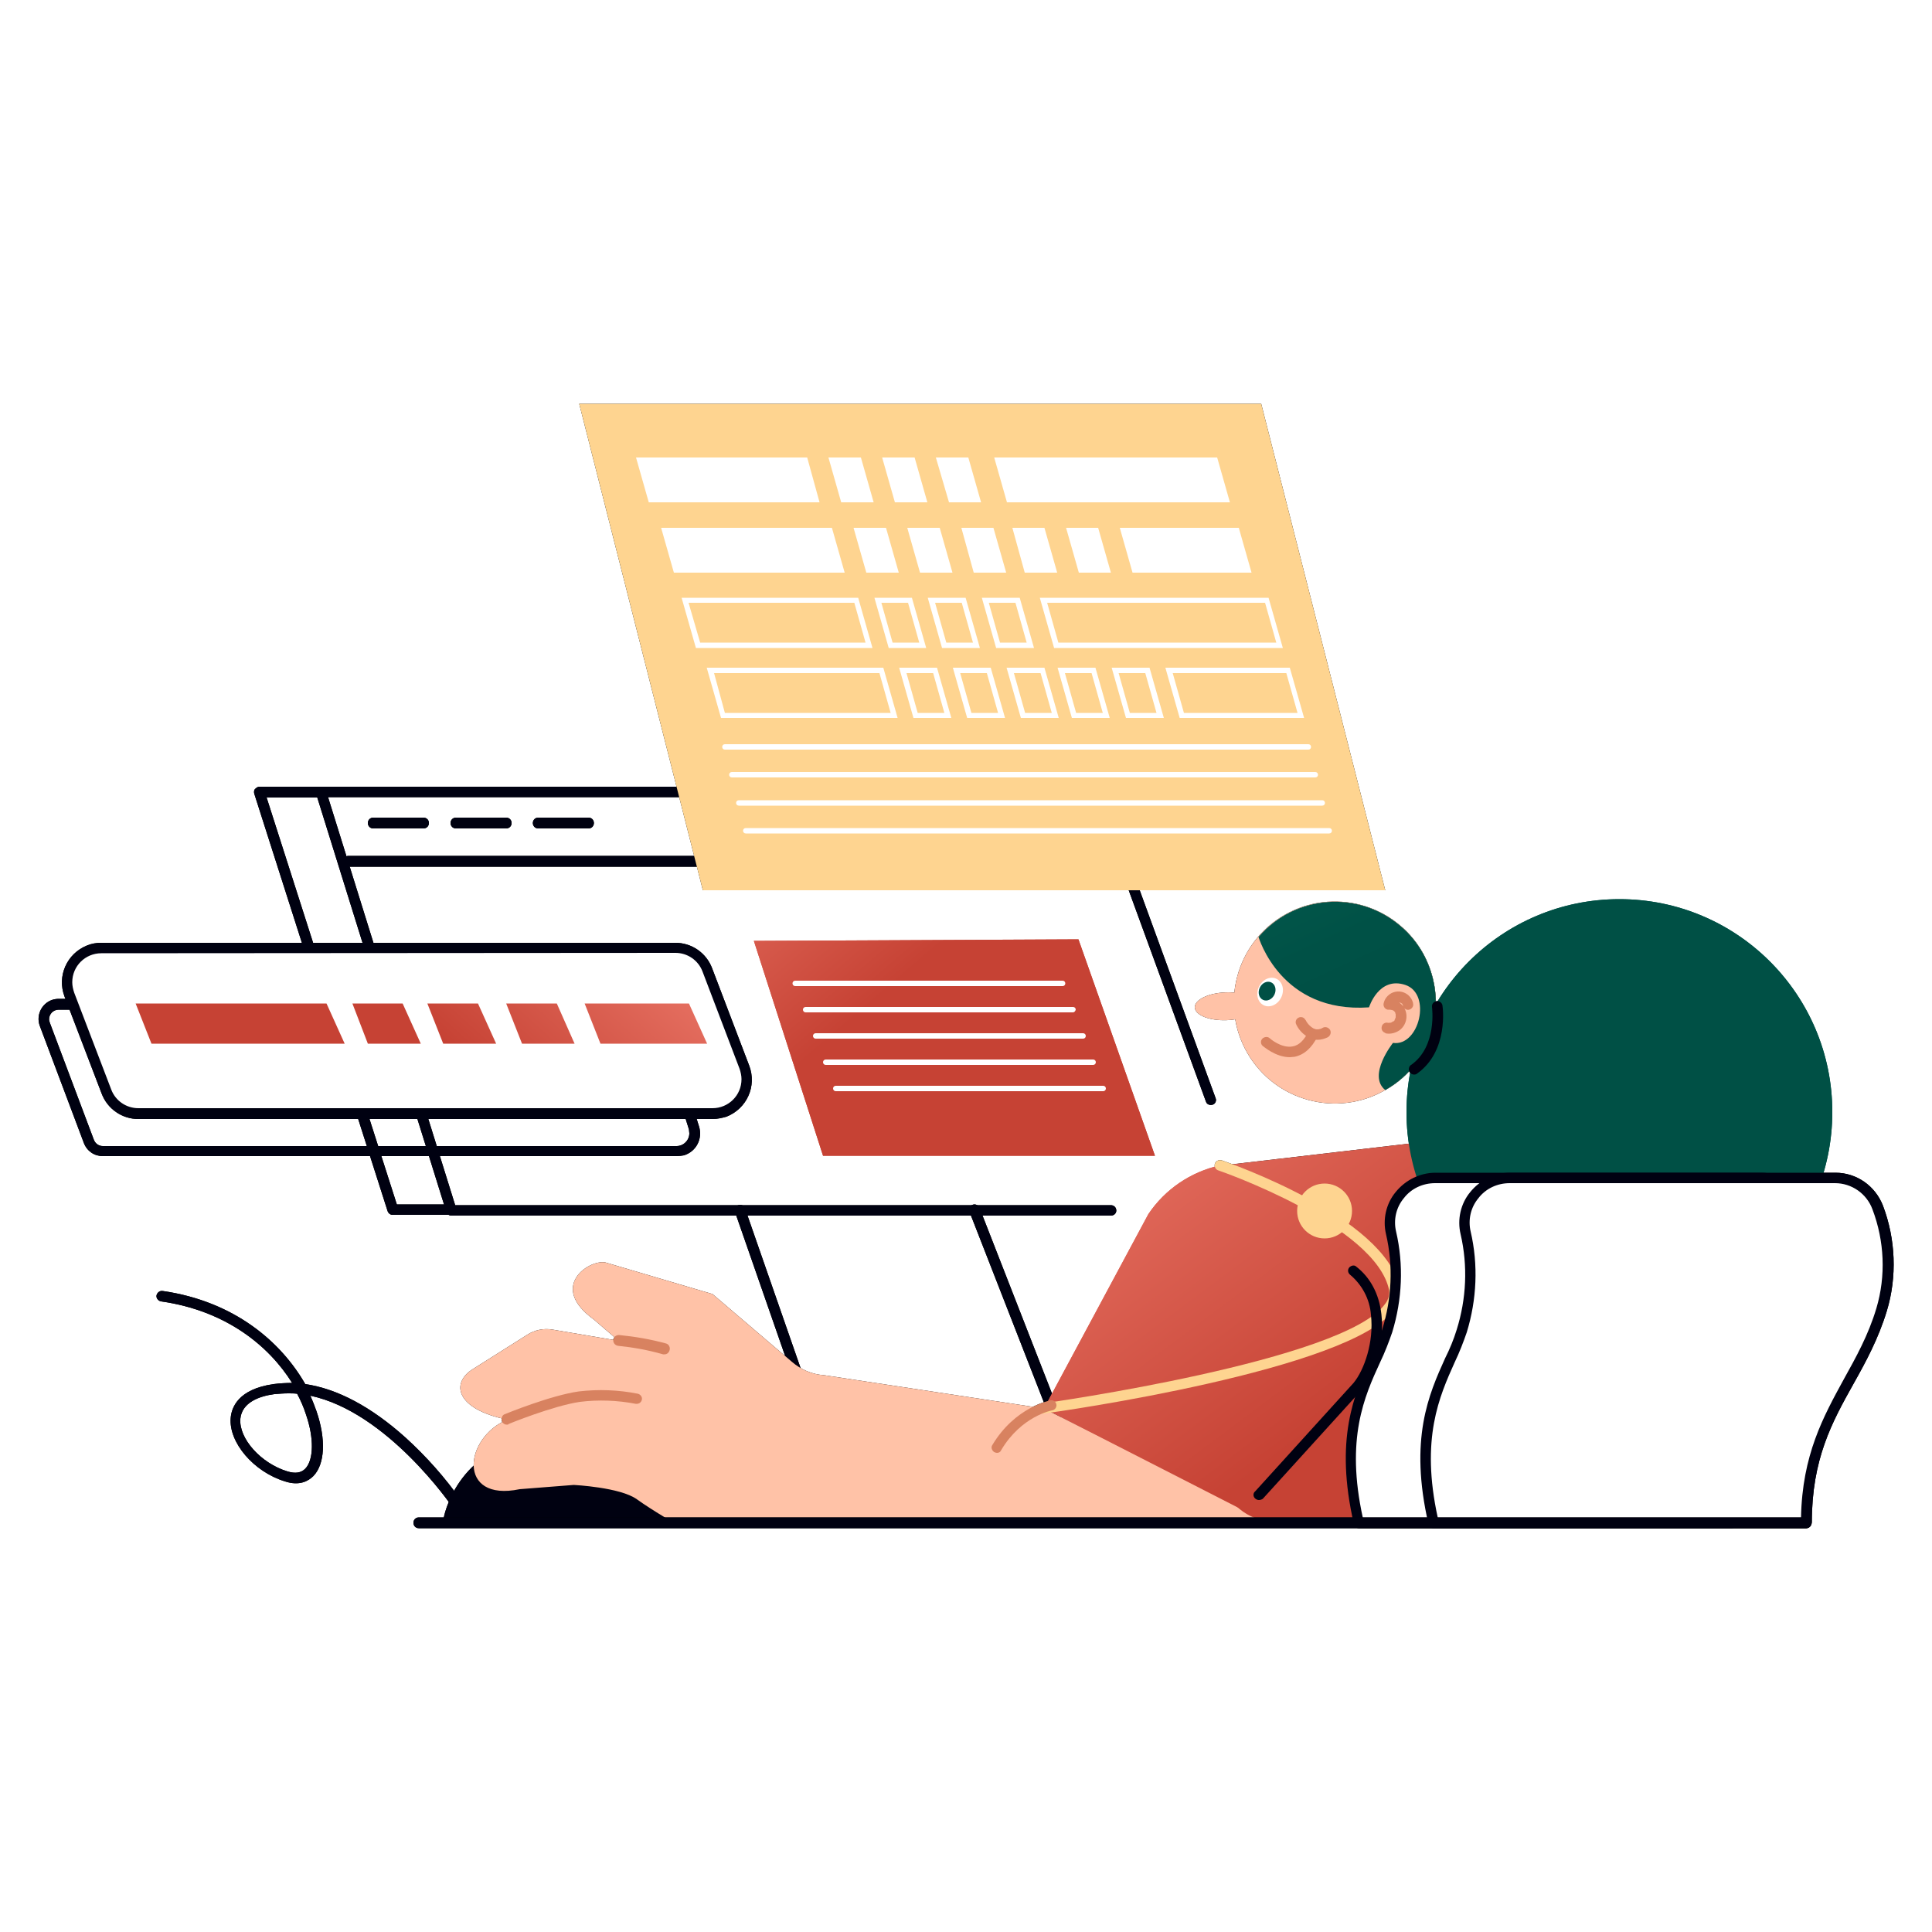 
                            <svg width="200" height="200" xmlns="http://www.w3.org/2000/svg">
                             
                            <g data-id="layer-cmn3p5v1z" class="draggable" transform="translate(0, 0) scale(0.4)" style=""><g id="mouse" data-id="layer-5i7vtbclx" class="draggable">
	<path class="st0 draggable" d="M114.8,393c0,0,3-18.5,24.8-21.2s45.7,22,45.7,22L114.8,393z" data-id="layer-uehm6cqlj"></path>
	<path class="st0 draggable" d="M118.1,390.5c-0.5,0-0.9-0.2-1.1-0.6c-0.2-0.3-16.8-24.5-36.7-28.7c0.6,1.3,1.1,2.6,1.6,4   c2.5,7.3,2.2,13.7-0.8,16.8c-1.3,1.3-3.6,2.6-7.3,1.4c-8.2-2.5-14.6-10.1-14.1-16.4c0.2-2.7,1.9-7.5,11.1-8.8   c1.6-0.2,3.2-0.3,4.8-0.3c-6-9.6-17.1-18.7-33.9-21.1c-0.7-0.1-1.3-0.8-1.2-1.5c0.1-0.7,0.8-1.3,1.5-1.2c0,0,0.1,0,0.1,0   c18.7,2.7,30.7,13.3,36.9,24.1c8.3,1.2,17.1,5.9,25.9,13.8c5.4,4.9,10.3,10.4,14.5,16.4c0.4,0.6,0.3,1.5-0.4,1.9c0,0,0,0,0,0   C118.6,390.4,118.4,390.5,118.1,390.5z M74.6,360.6c-1.2,0-2.4,0.1-3.6,0.2c-3.8,0.5-8.4,2.1-8.8,6.4c-0.4,5.1,5.3,11.5,12.2,13.6   c2,0.6,3.5,0.4,4.6-0.7c2.2-2.3,2.3-7.9,0.2-14c-0.6-1.9-1.4-3.7-2.3-5.4C76.2,360.6,75.4,360.6,74.6,360.6z" data-id="layer-voisk22yv"></path>
</g><path class="st0 draggable" d="M114.8,393c0,0,3-18.5,24.8-21.2s45.7,22,45.7,22L114.8,393z" style="; fill:#000111;" data-id="layer-eh11oe8ev"></path><path class="st0 draggable" d="M118.1,390.5c-0.5,0-0.9-0.2-1.1-0.6c-0.2-0.3-16.8-24.5-36.7-28.7c0.6,1.3,1.1,2.6,1.6,4   c2.5,7.3,2.2,13.7-0.8,16.8c-1.3,1.3-3.6,2.6-7.3,1.4c-8.2-2.5-14.6-10.1-14.1-16.4c0.2-2.7,1.9-7.5,11.1-8.8   c1.6-0.2,3.2-0.3,4.8-0.3c-6-9.6-17.1-18.7-33.9-21.1c-0.7-0.1-1.3-0.8-1.2-1.5c0.1-0.7,0.8-1.3,1.5-1.2c0,0,0.1,0,0.1,0   c18.7,2.7,30.7,13.3,36.9,24.1c8.3,1.2,17.1,5.9,25.9,13.8c5.4,4.9,10.3,10.4,14.5,16.4c0.4,0.6,0.3,1.5-0.4,1.9c0,0,0,0,0,0   C118.6,390.4,118.4,390.5,118.1,390.5z M74.6,360.6c-1.2,0-2.4,0.1-3.6,0.2c-3.8,0.5-8.4,2.1-8.8,6.4c-0.4,5.1,5.3,11.5,12.2,13.6   c2,0.6,3.5,0.4,4.6-0.7c2.2-2.3,2.3-7.9,0.2-14c-0.6-1.9-1.4-3.7-2.3-5.4C76.2,360.6,75.4,360.6,74.6,360.6z" style="; fill:#000111;" data-id="layer-dgt5tv8zg"></path><g id="computer" data-id="layer-l8hjlx6k1" class="draggable">
	<path class="st0 draggable" d="M287.5,314.6H116.8c-0.6,0-1.1-0.4-1.3-1L81.8,205.4c-0.1-0.4-0.1-0.9,0.2-1.2c0.3-0.4,0.7-0.6,1.1-0.6h201.1   c0.6,0,1.1,0.4,1.3,0.9l29.1,79.7c0.3,0.7-0.1,1.5-0.8,1.7s-1.5-0.1-1.7-0.8l0,0l-28.8-78.8H84.9l32.9,105.6h169.7   c0.8,0,1.4,0.6,1.4,1.4C288.9,314,288.3,314.6,287.5,314.6z" data-id="layer-wbnldsu37"></path>
	<path class="st0 draggable" d="M116.8,314.4h-15.2c-0.6,0-1.1-0.4-1.3-1l-34.5-108c-0.1-0.4-0.1-0.9,0.2-1.2c0.3-0.3,0.7-0.6,1.1-0.6h16   c0.8,0,1.4,0.6,1.4,1.4s-0.6,1.4-1.4,1.4H69l33.7,105.3h14.2c0.8,0,1.4,0.6,1.4,1.4C118.2,313.8,117.6,314.4,116.8,314.4z" data-id="layer-zyi24bw5q"></path>
	<path class="st0 draggable" d="M206.5,357.6c-0.6,0-1.1-0.4-1.3-0.9l-15-43.1c-0.2-0.7,0.2-1.5,0.9-1.7c0.7-0.2,1.5,0.1,1.7,0.8l15,43.1   c0.2,0.7-0.1,1.5-0.8,1.7c0,0,0,0,0,0C206.8,357.6,206.6,357.6,206.5,357.6z" data-id="layer-a4uudw7d3"></path>
	<path class="st0 draggable" d="M273.2,368.3c-0.6,0-1.1-0.3-1.3-0.9l-21-53.8c-0.3-0.7,0.1-1.5,0.8-1.8c0.7-0.3,1.5,0.1,1.8,0.8l21,53.8   c0.3,0.7-0.1,1.5-0.8,1.8c0,0,0,0,0,0C273.5,368.3,273.3,368.3,273.2,368.3z" data-id="layer-2mx8a43sh"></path>
	<path class="st0 draggable" d="M185.1,224.3H90.2c-0.8,0-1.4-0.6-1.4-1.4s0.6-1.4,1.4-1.4h94.9c0.8,0,1.4,0.6,1.4,1.4   S185.9,224.3,185.1,224.3z" data-id="layer-fx4q72tk3"></path>
	<path class="st0 draggable" d="M109.6,214.4h-13c-0.8,0-1.4-0.6-1.4-1.4s0.6-1.4,1.4-1.4h13c0.8,0,1.4,0.6,1.4,1.4S110.4,214.4,109.6,214.4   L109.6,214.4z" data-id="layer-dp94lrre9"></path>
	<path class="st0 draggable" d="M131,214.4h-13c-0.8,0-1.4-0.6-1.4-1.4s0.6-1.4,1.4-1.4l0,0h13c0.8,0,1.4,0.6,1.4,1.4S131.8,214.4,131,214.4z" data-id="layer-6hw1bynq9"></path>
	<path class="st0 draggable" d="M152.3,214.4h-13c-0.8,0-1.4-0.6-1.4-1.4s0.6-1.4,1.4-1.4h13c0.8,0,1.4,0.6,1.4,1.4S153.1,214.4,152.3,214.4z" data-id="layer-dvk0nfwpw"></path>
</g><path class="st0 draggable" d="M287.5,314.6H116.8c-0.6,0-1.1-0.4-1.3-1L81.8,205.4c-0.1-0.4-0.1-0.9,0.2-1.2c0.3-0.4,0.7-0.6,1.1-0.6h201.1   c0.6,0,1.1,0.4,1.3,0.9l29.1,79.7c0.3,0.7-0.1,1.5-0.8,1.7s-1.5-0.1-1.7-0.8l0,0l-28.8-78.8H84.9l32.9,105.6h169.7   c0.8,0,1.4,0.6,1.4,1.4C288.9,314,288.3,314.6,287.5,314.6z" style="; fill:#000111;" data-id="layer-my7rafpug"></path><path class="st0 draggable" d="M116.8,314.4h-15.2c-0.6,0-1.1-0.4-1.3-1l-34.5-108c-0.1-0.4-0.1-0.9,0.2-1.2c0.3-0.3,0.7-0.6,1.1-0.6h16   c0.8,0,1.4,0.6,1.4,1.4s-0.6,1.4-1.4,1.4H69l33.7,105.3h14.2c0.8,0,1.4,0.6,1.4,1.4C118.2,313.8,117.6,314.4,116.8,314.4z" style="; fill:#000111;" data-id="layer-ppb78vvkp"></path><path class="st0 draggable" d="M206.5,357.6c-0.6,0-1.1-0.4-1.3-0.9l-15-43.1c-0.2-0.7,0.2-1.5,0.9-1.7c0.7-0.2,1.5,0.1,1.7,0.8l15,43.1   c0.2,0.7-0.1,1.5-0.8,1.7c0,0,0,0,0,0C206.8,357.6,206.6,357.6,206.5,357.6z" style="; fill:#000111;" data-id="layer-m6fisnkhi"></path><path class="st0 draggable" d="M273.2,368.3c-0.6,0-1.1-0.3-1.3-0.9l-21-53.8c-0.3-0.7,0.1-1.5,0.8-1.8c0.7-0.3,1.5,0.1,1.8,0.8l21,53.8   c0.3,0.7-0.1,1.5-0.8,1.8c0,0,0,0,0,0C273.5,368.3,273.3,368.3,273.2,368.3z" style="; fill:#000111;" data-id="layer-9bmxaiibg"></path><path class="st0 draggable" d="M185.1,224.3H90.2c-0.8,0-1.4-0.6-1.4-1.4s0.6-1.4,1.4-1.4h94.9c0.8,0,1.4,0.6,1.4,1.4   S185.9,224.3,185.1,224.3z" style="; fill:#000111;" data-id="layer-54gcf21bm"></path><path class="st0 draggable" d="M109.6,214.4h-13c-0.8,0-1.4-0.6-1.4-1.4s0.6-1.4,1.4-1.4h13c0.8,0,1.4,0.6,1.4,1.4S110.4,214.4,109.6,214.4   L109.6,214.4z" style="; fill:#000111;" data-id="layer-a4vkl4y3f"></path><path class="st0 draggable" d="M131,214.4h-13c-0.8,0-1.4-0.6-1.4-1.4s0.6-1.4,1.4-1.4l0,0h13c0.8,0,1.4,0.6,1.4,1.4S131.8,214.4,131,214.4z" style="; fill:#000111;" data-id="layer-lpnkyjqa4"></path><path class="st0 draggable" d="M152.3,214.4h-13c-0.8,0-1.4-0.6-1.4-1.4s0.6-1.4,1.4-1.4h13c0.8,0,1.4,0.6,1.4,1.4S153.1,214.4,152.3,214.4z" style="; fill:#000111;" data-id="layer-hefz0u15e"></path><g id="character" data-id="layer-ij1mwz1fi" class="draggable">
	<path class="st1 draggable" d="M270.1,364.5l-56.8-8.6c-3.1-0.2-6-1.4-8.4-3.5l-20.5-17.5l-27.8-8.2c-4.3-0.7-14.7,6.3-2.9,14.8l6.4,5.5   l-17.1-2.9c-2.3-0.4-4.6,0.1-6.5,1.3l-14.1,8.9c-5.8,3.6-4.5,10.4,8.9,13.1c-11.2,4.6-13.1,21.4,3.2,18l14-1.1c0,0,12,0.6,16.3,3.7   s11.5,7.2,11.5,7.2l152.1-1.5L270.1,364.5z" data-id="layer-wnmy2pkue"></path>
	
		<linearGradient id="SVGID_1_" gradientUnits="userSpaceOnUse" x1="282.415" y1="255.023" x2="362.135" y2="148.463" gradientTransform="matrix(1 0 0 -1 0 502)" data-id="layer-buqj0u2og">
		<stop offset="0" style="stop-color:#F38374" data-id="layer-j9z38sl4e"></stop>
		<stop offset="1" style="stop-color:#C64234" data-id="layer-orotoysmv"></stop>
	</linearGradient>
	<path class="st2 draggable" d="M329.5,393.7H381c7.5,0,13.6-6.1,13.6-13.5l0.3-63c0,0,1.7-22-13.4-23.2l-65.9,7.7c0,0-14.3,3.4-11.2,19.4   l11.6,61.6C317.4,389,323,393.7,329.5,393.7z" data-id="layer-411ng3bvv"></path>
	
		<linearGradient id="SVGID_00000134945999899052492310000015171183305342827439_" gradientUnits="userSpaceOnUse" x1="247.862" y1="229.171" x2="327.582" y2="122.611" gradientTransform="matrix(1 0 0 -1 0 502)" data-id="layer-z1xo2nckp">
		<stop offset="0" style="stop-color:#F38374" data-id="layer-n294gfmki"></stop>
		<stop offset="1" style="stop-color:#C64234" data-id="layer-tqlatppft"></stop>
	</linearGradient>
	<path style="fill:url(#SVGID_00000134945999899052492310000015171183305342827439_);" d="M315.7,301.6c-7.6,1.7-14.2,6.2-18.5,12.6   l-27,50.3l53.2,27.2l9.2-41L315.7,301.6z" data-id="layer-6tpy8efkf" class="draggable"></path>
	<path class="st4 draggable" d="M270.1,365.9c-0.8,0-1.4-0.6-1.4-1.3c0-0.7,0.5-1.3,1.2-1.4c0.8-0.1,78.1-11,88.6-25.8c0.8-1,1.1-2.2,1-3.5   c-3.4-16.8-43.8-30.9-44.2-31c-0.7-0.2-1.1-1-0.9-1.7s1-1.1,1.7-0.9c0,0,0.1,0,0.1,0c1.7,0.6,42.4,14.7,46,33c0.4,2-0.1,4-1.4,5.6   c-11.2,15.7-87.2,26.5-90.5,26.9L270.1,365.9z" data-id="layer-ut8au6g73"></path>
	<circle class="st4 draggable" cx="342.8" cy="313.4" r="7.1" data-id="layer-hg810co3d"></circle>
	<path class="st0 draggable" d="M325.8,388.2c-0.7,0-1.4-0.6-1.4-1.3c0-0.3,0.1-0.7,0.4-0.9l25.5-28.1c2.8-3.4,5.3-10.7,4.5-17.6   c-0.3-4.1-2.3-7.8-5.4-10.4c-0.6-0.5-0.7-1.3-0.2-1.9c0.5-0.5,1.3-0.7,1.8-0.2c3.6,2.8,5.9,7,6.5,12.3c0.9,7.7-1.9,15.7-5.1,19.6   l-25.6,28.2C326.5,388.1,326.1,388.2,325.8,388.2z" data-id="layer-m5x0l0ojy"></path>
	<path class="st5 draggable" d="M172,350.5c-0.1,0-0.3,0-0.4,0c-3.8-1.1-7.7-1.8-11.6-2.2c-0.8-0.1-1.3-0.7-1.3-1.5c0.1-0.8,0.7-1.3,1.5-1.3   c4.1,0.4,8.2,1.1,12.2,2.2c0.7,0.2,1.1,1,0.9,1.7C173.1,350.1,172.6,350.5,172,350.5z" data-id="layer-jljx7lc3e"></path>
	<path class="st5 draggable" d="M131.2,368.7c-0.8,0-1.4-0.6-1.4-1.4c0-0.6,0.3-1.1,0.8-1.3c0.5-0.2,12-4.9,19.2-5.9   c5.1-0.6,10.3-0.4,15.3,0.6c0.7,0.2,1.2,0.9,1,1.6c-0.2,0.7-0.8,1.1-1.6,1c-4.7-0.9-9.6-1.1-14.4-0.5c-6.9,1-18.5,5.7-18.6,5.8   C131.6,368.7,131.4,368.7,131.2,368.7z" data-id="layer-rnvovcqct"></path>
	<path class="st5 draggable" d="M258,376c-0.2,0-0.5-0.1-0.7-0.2c-0.6-0.4-0.9-1.2-0.5-1.8c0,0,0,0,0,0c5.9-9.9,14.8-11.5,15.1-11.6   c0.7-0.1,1.4,0.4,1.5,1.1c0.1,0.7-0.4,1.4-1.1,1.5c-0.1,0-8,1.5-13.2,10.3C258.9,375.8,258.5,376,258,376z" data-id="layer-5w576dqff"></path>
	<path class="st1 draggable" d="M370.9,265.5c-1.6,7-6.1,13.1-12.4,16.6l0,0c-12.5,7.2-28.5,2.9-35.7-9.6s-2.9-28.5,9.6-35.7   c12.5-7.2,28.5-2.9,35.7,9.6C371.4,252.2,372.4,259,370.9,265.5L370.9,265.5z" data-id="layer-fqkav4onp"></path>
	
		<ellipse transform="matrix(0.999 -3.769019e-02 3.769019e-02 0.999 -9.593 12.148)" class="st1" cx="317.4" cy="260.5" rx="8.1" ry="3.6" data-id="layer-y9yrv51u1"></ellipse>
	
		<linearGradient id="SVGID_00000102506644051185788880000005868081227399236269_" gradientUnits="userSpaceOnUse" x1="280.52" y1="253.05" x2="302.86" y2="154.36" gradientTransform="matrix(0.978 -0.21 -0.21 -0.978 91.939 477.83)" data-id="layer-8eap09jt7">
		<stop offset="0" style="stop-color:#0A6B5B" data-id="layer-81oyuav8p"></stop>
		<stop offset="0.78" style="stop-color:#005146" data-id="layer-308nu4uml"></stop>
		<stop offset="0.91" style="stop-color:#005045" data-id="layer-ad0qc0xi2"></stop>
	</linearGradient>
	<path style="fill:url(#SVGID_00000102506644051185788880000005868081227399236269_);" d="M370.9,265.5c-1.6,7-6.1,13.1-12.4,16.6   l0,0c-4.7-3.8,2-12.2,2-12.2c6.8,1,10.1-12.7,3.2-15s-9.4,5.8-9.4,5.8c-22.9,1.6-28.5-18.1-28.6-18.2c9.4-11,25.9-12.2,36.8-2.8   C369.9,246,373.1,256,370.9,265.5L370.9,265.5z" data-id="layer-yq7x7qv2v" class="draggable"></path>
	<path class="st5 draggable" d="M358.5,267.4c1.2,0.3,2.5,0,3.6-0.7c2-1.4,2.5-4.2,1.1-6.2c-0.9-1.2-2.3-1.9-3.8-1.9l1.3,1.7   c0-0.1,0.1-0.2,0.1-0.3c-0.1,0.3,0-0.1,0.1-0.1l0.1-0.1c-0.1,0.1-0.1,0.1,0,0c0.1-0.1,0.2-0.2,0.2-0.2c0.1-0.1,0.1,0,0,0l0.2-0.1   c0.1,0,0.4-0.1,0.1,0l0.3-0.1c-0.2,0.1,0,0,0.1,0s0.4,0.1,0.1,0l0.3,0.1c-0.2-0.1,0,0,0.1,0s0.3,0.2,0.1,0c0.1,0.1,0.2,0.2,0.3,0.2   s-0.1-0.1,0.1,0.1c0,0,0.2,0.4,0.1,0.2s0.1,0.2,0.1,0.3c0.2,0.7,0.9,1.2,1.6,1c0.7-0.2,1.2-0.9,1-1.6c0,0,0-0.1,0-0.1   c-0.5-2.1-2.6-3.4-4.7-2.9c-1.4,0.3-2.6,1.5-2.9,2.9c-0.2,0.7,0.2,1.5,1,1.7c0.1,0,0.2,0,0.3,0c0.1,0,0.2,0,0.3,0s-0.2,0,0,0   c0.2,0,0.3,0.1,0.5,0.1c-0.2-0.1,0,0,0.1,0c0.1,0,0.1,0.1,0.2,0.1c0.1,0,0.2,0.1,0.1,0l0.2,0.2l0.2,0.2c0.1,0.1-0.1-0.1,0,0   s0.1,0.2,0.1,0.3s0.1,0.1,0,0l0.1,0.3c0,0,0.1,0.3,0,0.1c0,0.2,0,0.4,0,0.6s0-0.2,0,0s0,0.2-0.1,0.3c0,0.1,0,0.2-0.1,0.2   c0.1-0.2,0,0,0,0.1l-0.1,0.2c-0.1,0.1,0.1-0.1,0,0.1l-0.2,0.2c-0.2,0.2,0.1,0-0.1,0l-0.5,0.3c0.1-0.1,0.1,0,0,0l-0.3,0.1   c0,0-0.3,0.1-0.1,0s-0.1,0-0.2,0h-0.2c-0.4,0,0.2,0.1-0.1,0c-0.7-0.2-1.5,0.3-1.6,1c-0.2,0.7,0.2,1.4,0.9,1.6L358.5,267.4z" data-id="layer-546wcxss9"></path>
	
		<ellipse transform="matrix(0.429 -0.903 0.903 0.429 -44.019 443.47)" class="st7" cx="328.7" cy="256.6" rx="3.8" ry="3.2" data-id="layer-uenchjdhb"></ellipse>
	<ellipse transform="matrix(0.429 -0.903 0.903 0.429 -44.313 442.691)" class="st8" cx="328" cy="256.4" rx="2.5" ry="2.1" data-id="layer-0znpx49lj"></ellipse>
	
		<linearGradient id="SVGID_00000065069755427828893370000014810048068313193094_" gradientUnits="userSpaceOnUse" x1="326.611" y1="263.481" x2="348.961" y2="164.801" gradientTransform="matrix(0.978 -0.21 -0.21 -0.978 91.939 477.83)" data-id="layer-bpiv2a0dh">
		<stop offset="0" style="stop-color:#0A6B5B" data-id="layer-egofj38eq"></stop>
		<stop offset="0.78" style="stop-color:#005146" data-id="layer-5jqos5yzl"></stop>
		<stop offset="0.91" style="stop-color:#005045" data-id="layer-e172abbzl"></stop>
	</linearGradient>
	<circle style="fill:url(#SVGID_00000065069755427828893370000014810048068313193094_);" cx="419.1" cy="287.8" r="55.1" data-id="layer-9qiq5zs1l" class="draggable"></circle>
	<path class="st5 draggable" d="M333.8,273.6c-3.7,0-6.8-2.8-7-2.9c-0.6-0.5-0.6-1.4-0.1-1.9c0,0,0,0,0,0c0.5-0.5,1.4-0.6,1.9-0.1   c0,0,3,2.7,6,2.1c1.6-0.3,2.9-1.6,4-3.8c0.3-0.7,1.1-1,1.8-0.6s1,1.1,0.6,1.8c-1.5,3-3.5,4.8-6,5.3   C334.6,273.5,334.2,273.6,333.8,273.6z" data-id="layer-9neohqjs6"></path>
	<path class="st5 draggable" d="M341,269.1c-0.5,0-1-0.1-1.5-0.2c-1.7-0.7-3.2-2-4-3.7c-0.4-0.7-0.1-1.5,0.5-1.8c0.7-0.4,1.5-0.1,1.8,0.5   c0,0,0.1,0.1,0.1,0.1c0.5,1,1.3,1.8,2.3,2.3c0.7,0.2,1.5,0.1,2.1-0.3c0.7-0.4,1.5-0.1,1.9,0.5c0.4,0.7,0.1,1.5-0.5,1.9l0,0   C342.9,268.8,342,269.1,341,269.1z" data-id="layer-x5uvbj30m"></path>
	<path class="st0 draggable" d="M366,278.1c-0.8,0-1.4-0.6-1.4-1.4c0-0.4,0.2-0.9,0.6-1.1c6.8-4.8,5.4-14.9,5.4-15c-0.1-0.7,0.4-1.4,1.2-1.5   c0.7-0.1,1.4,0.4,1.5,1.1c0.1,0.5,1.6,11.8-6.5,17.6C366.6,278,366.3,278.1,366,278.1z" data-id="layer-inr9btb5y"></path>
	<path class="st7 draggable" d="M371.3,304.9h84.2c4.9,0,9.3,3.1,11,7.7c3.2,8.5,3.6,17.8,1,26.5c-5.8,19.3-19.5,28.6-19.5,55.1h-96.4   c-6.5-27.9,3.9-38.7,7.2-49.6c2.6-8.2,2.9-17,1-25.4c-1.4-6.3,2.6-12.5,8.9-13.9C369.6,305,370.5,304.9,371.3,304.9z" data-id="layer-xrfp5tysn"></path>
	<path class="st0 draggable" d="M448.1,395.5h-96.4c-0.6,0-1.2-0.4-1.3-1c-5.1-22.1,0.1-33.7,4.3-43c1.1-2.4,2.1-4.8,3-7.4   c2.5-8,2.9-16.5,1-24.7c-0.9-3.8,0-7.9,2.5-10.9c2.5-3.1,6.3-5,10.3-5h84.2c5.5,0,10.3,3.4,12.3,8.5c3.3,8.7,3.7,18.4,1,27.3   c-2.2,7.2-5.4,13.1-8.6,18.8c-5.6,10-10.8,19.5-10.8,35.9C449.5,394.9,448.9,395.5,448.1,395.5   C448.1,395.5,448.1,395.5,448.1,395.5z M352.7,392.8h94c0.3-16.3,5.8-26.2,11.2-35.9c3.1-5.6,6.3-11.3,8.4-18.3   c2.5-8.4,2.1-17.4-1-25.6c-1.5-4.1-5.4-6.8-9.7-6.8h-84.2c-3.2,0-6.2,1.4-8.1,3.9c-2,2.4-2.7,5.6-2,8.6c2,8.6,1.6,17.6-1,26.1   c-0.9,2.6-1.9,5.2-3.1,7.7C353.1,361.4,348.2,372.3,352.7,392.8z" data-id="layer-bq3vmys9m"></path>
	<path class="st7 draggable" d="M390.7,304.9h84.2c4.9,0,9.3,3.1,11,7.7c3.2,8.5,3.6,17.8,1,26.5c-5.8,19.3-19.5,28.6-19.5,55.1H371   c-6.4-27.9,3.9-38.7,7.2-49.6c2.6-8.2,2.9-17,1-25.4c-1.4-6.3,2.6-12.5,8.9-13.9C389,305,389.8,304.9,390.7,304.9z" data-id="layer-fa12r8o78"></path>
	<path class="st0 draggable" d="M467.4,395.5H371c-0.6,0-1.2-0.4-1.3-1c-5.1-22.1,0.1-33.7,4.3-43c1.2-2.4,2.2-4.8,3-7.4   c2.5-8,2.9-16.5,1-24.7c-0.9-3.8,0-7.9,2.5-10.9c2.5-3.1,6.3-5,10.3-5H475c5.5,0,10.3,3.4,12.3,8.5c3.3,8.7,3.7,18.4,1,27.3   c-2.2,7.2-5.4,13.1-8.6,18.8c-5.6,10-10.8,19.5-10.8,35.9C468.8,394.9,468.2,395.5,467.4,395.5   C467.5,395.5,467.5,395.5,467.4,395.5z M372.1,392.8h94c0.3-16.3,5.8-26.2,11.1-35.9c3.1-5.6,6.3-11.3,8.4-18.3   c2.5-8.4,2.1-17.4-1-25.6c-1.5-4.1-5.4-6.8-9.7-6.8h-84.2c-3.2,0-6.2,1.4-8.1,3.9c-2,2.4-2.7,5.6-2,8.6c2,8.6,1.6,17.6-1,26.1   c-0.9,2.6-1.9,5.2-3.1,7.7C372.5,361.4,367.6,372.3,372.1,392.8z" data-id="layer-kn148t70e"></path>
</g><path class="st1 draggable" d="M270.1,364.5l-56.8-8.6c-3.1-0.2-6-1.4-8.4-3.5l-20.5-17.5l-27.8-8.2c-4.3-0.7-14.7,6.3-2.9,14.8l6.4,5.5   l-17.1-2.9c-2.3-0.4-4.6,0.1-6.5,1.3l-14.1,8.9c-5.8,3.6-4.5,10.4,8.9,13.1c-11.2,4.6-13.1,21.4,3.2,18l14-1.1c0,0,12,0.6,16.3,3.7   s11.5,7.2,11.5,7.2l152.1-1.5L270.1,364.5z" style="; fill:#FFC2A7;" data-id="layer-ha909ikxa"></path><linearGradient id="SVGID_1_" gradientUnits="userSpaceOnUse" x1="282.415" y1="255.023" x2="362.135" y2="148.463" gradientTransform="matrix(1 0 0 -1 0 502)" data-id="layer-bwci9wffi">
		<stop offset="0" style="stop-color:#F38374" data-id="layer-kwbgfij31"></stop>
		<stop offset="1" style="stop-color:#C64234" data-id="layer-f242yf7xp"></stop>
	</linearGradient><stop offset="0" style="stop-color:#F38374" data-id="layer-ycm4lqrfy"></stop><stop offset="1" style="stop-color:#C64234" data-id="layer-0wzycsjqz"></stop><path class="st2 draggable" d="M329.5,393.7H381c7.5,0,13.6-6.1,13.6-13.5l0.3-63c0,0,1.7-22-13.4-23.2l-65.9,7.7c0,0-14.3,3.4-11.2,19.4   l11.6,61.6C317.4,389,323,393.7,329.5,393.7z" style="; fill:url(#SVGID_1_);" data-id="layer-o0bqog88a"></path><linearGradient id="SVGID_00000134945999899052492310000015171183305342827439_" gradientUnits="userSpaceOnUse" x1="247.862" y1="229.171" x2="327.582" y2="122.611" gradientTransform="matrix(1 0 0 -1 0 502)" data-id="layer-plnofm5bn">
		<stop offset="0" style="stop-color:#F38374" data-id="layer-evvz7qguu"></stop>
		<stop offset="1" style="stop-color:#C64234" data-id="layer-qbl6715og"></stop>
	</linearGradient><stop offset="0" style="stop-color:#F38374" data-id="layer-y7il62o33"></stop><stop offset="1" style="stop-color:#C64234" data-id="layer-e9tehugk6"></stop><path style="fill:url(#SVGID_00000134945999899052492310000015171183305342827439_);" d="M315.7,301.6c-7.6,1.7-14.2,6.2-18.5,12.6   l-27,50.3l53.2,27.2l9.2-41L315.7,301.6z" data-id="layer-2wqjll0f4" class="draggable"></path><path class="st4 draggable" d="M270.1,365.9c-0.8,0-1.4-0.6-1.4-1.3c0-0.7,0.5-1.3,1.2-1.4c0.8-0.1,78.1-11,88.6-25.8c0.8-1,1.1-2.2,1-3.5   c-3.4-16.8-43.8-30.9-44.2-31c-0.7-0.2-1.1-1-0.9-1.7s1-1.1,1.7-0.9c0,0,0.1,0,0.1,0c1.7,0.6,42.4,14.7,46,33c0.4,2-0.1,4-1.4,5.6   c-11.2,15.7-87.2,26.5-90.5,26.9L270.1,365.9z" style="; fill:#FED490;" data-id="layer-xyxdhjtjg"></path><circle class="st4 draggable" cx="342.8" cy="313.4" r="7.1" style="; fill:#FED490;" data-id="layer-ea1e32ohp"></circle><path class="st0 draggable" d="M325.8,388.2c-0.7,0-1.4-0.6-1.4-1.3c0-0.3,0.1-0.7,0.4-0.9l25.5-28.1c2.8-3.4,5.3-10.7,4.5-17.6   c-0.3-4.1-2.3-7.8-5.4-10.4c-0.6-0.5-0.7-1.3-0.2-1.9c0.5-0.5,1.3-0.7,1.8-0.2c3.6,2.8,5.9,7,6.5,12.3c0.9,7.7-1.9,15.7-5.1,19.6   l-25.6,28.2C326.5,388.1,326.1,388.2,325.8,388.2z" style="; fill:#000111;" data-id="layer-4qfh2b1oz"></path><path class="st5 draggable" d="M172,350.5c-0.1,0-0.3,0-0.4,0c-3.8-1.1-7.7-1.8-11.6-2.2c-0.8-0.1-1.3-0.7-1.3-1.5c0.1-0.8,0.7-1.3,1.5-1.3   c4.1,0.4,8.2,1.1,12.2,2.2c0.7,0.2,1.1,1,0.9,1.7C173.1,350.1,172.6,350.5,172,350.5z" style="; fill:#D88260;" data-id="layer-2cot23v4y"></path><path class="st5 draggable" d="M131.2,368.7c-0.8,0-1.4-0.6-1.4-1.4c0-0.6,0.3-1.1,0.8-1.3c0.5-0.2,12-4.9,19.2-5.9   c5.1-0.6,10.3-0.4,15.3,0.6c0.7,0.2,1.2,0.9,1,1.6c-0.2,0.7-0.8,1.1-1.6,1c-4.7-0.9-9.6-1.1-14.4-0.5c-6.9,1-18.5,5.7-18.6,5.8   C131.6,368.7,131.4,368.7,131.2,368.7z" style="; fill:#D88260;" data-id="layer-apaj39jbd"></path><path class="st5 draggable" d="M258,376c-0.2,0-0.5-0.1-0.7-0.2c-0.6-0.4-0.9-1.2-0.5-1.8c0,0,0,0,0,0c5.9-9.9,14.8-11.5,15.1-11.6   c0.7-0.1,1.4,0.4,1.5,1.1c0.1,0.7-0.4,1.4-1.1,1.5c-0.1,0-8,1.5-13.2,10.3C258.9,375.8,258.5,376,258,376z" style="; fill:#D88260;" data-id="layer-2vs8regnp"></path><path class="st1 draggable" d="M370.9,265.5c-1.6,7-6.1,13.1-12.4,16.6l0,0c-12.5,7.2-28.5,2.9-35.7-9.6s-2.9-28.5,9.6-35.7   c12.5-7.2,28.5-2.9,35.7,9.6C371.4,252.2,372.4,259,370.9,265.5L370.9,265.5z" style="; fill:#FFC2A7;" data-id="layer-4virnrcl0"></path><ellipse transform="matrix(0.999 -3.769019e-02 3.769019e-02 0.999 -9.593 12.148)" class="st1" cx="317.4" cy="260.5" rx="8.1" ry="3.6" style="; fill:#FFC2A7;" data-id="layer-eip73wu7z"></ellipse><linearGradient id="SVGID_00000102506644051185788880000005868081227399236269_" gradientUnits="userSpaceOnUse" x1="280.52" y1="253.05" x2="302.86" y2="154.36" gradientTransform="matrix(0.978 -0.21 -0.21 -0.978 91.939 477.83)" data-id="layer-dhpkzwz1a">
		<stop offset="0" style="stop-color:#0A6B5B" data-id="layer-u9k07zq9y"></stop>
		<stop offset="0.78" style="stop-color:#005146" data-id="layer-eo4u5x70s"></stop>
		<stop offset="0.91" style="stop-color:#005045" data-id="layer-n2lqc6lbx"></stop>
	</linearGradient><stop offset="0" style="stop-color:#0A6B5B" data-id="layer-0la7o17a9"></stop><stop offset="0.78" style="stop-color:#005146" data-id="layer-eymia56yg"></stop><stop offset="0.91" style="stop-color:#005045" data-id="layer-94mytdhxy"></stop><path style="fill:url(#SVGID_00000102506644051185788880000005868081227399236269_);" d="M370.9,265.5c-1.6,7-6.1,13.1-12.4,16.6   l0,0c-4.7-3.8,2-12.2,2-12.2c6.8,1,10.1-12.7,3.2-15s-9.4,5.8-9.4,5.8c-22.9,1.6-28.5-18.1-28.6-18.2c9.4-11,25.9-12.2,36.8-2.8   C369.9,246,373.1,256,370.9,265.5L370.9,265.5z" data-id="layer-j1kn9ai62" class="draggable"></path><path class="st5 draggable" d="M358.5,267.4c1.2,0.3,2.5,0,3.6-0.7c2-1.4,2.5-4.2,1.1-6.2c-0.9-1.2-2.3-1.9-3.8-1.9l1.3,1.7   c0-0.1,0.1-0.2,0.1-0.3c-0.1,0.3,0-0.1,0.1-0.1l0.1-0.1c-0.1,0.1-0.1,0.1,0,0c0.1-0.1,0.2-0.2,0.2-0.2c0.1-0.1,0.1,0,0,0l0.2-0.1   c0.1,0,0.4-0.1,0.1,0l0.3-0.1c-0.2,0.1,0,0,0.1,0s0.4,0.1,0.1,0l0.3,0.1c-0.2-0.1,0,0,0.1,0s0.3,0.2,0.1,0c0.1,0.1,0.2,0.2,0.3,0.2   s-0.1-0.1,0.1,0.1c0,0,0.2,0.4,0.1,0.2s0.1,0.2,0.1,0.3c0.2,0.7,0.9,1.2,1.6,1c0.7-0.2,1.2-0.9,1-1.6c0,0,0-0.1,0-0.1   c-0.5-2.1-2.6-3.4-4.7-2.9c-1.4,0.3-2.6,1.5-2.9,2.9c-0.2,0.7,0.2,1.5,1,1.7c0.1,0,0.2,0,0.3,0c0.1,0,0.2,0,0.3,0s-0.2,0,0,0   c0.2,0,0.3,0.1,0.5,0.1c-0.2-0.1,0,0,0.1,0c0.1,0,0.1,0.1,0.2,0.1c0.1,0,0.2,0.1,0.1,0l0.2,0.2l0.2,0.2c0.1,0.1-0.1-0.1,0,0   s0.1,0.2,0.1,0.3s0.1,0.1,0,0l0.1,0.3c0,0,0.1,0.3,0,0.1c0,0.2,0,0.4,0,0.6s0-0.2,0,0s0,0.2-0.1,0.3c0,0.1,0,0.2-0.1,0.2   c0.1-0.2,0,0,0,0.1l-0.1,0.2c-0.1,0.1,0.1-0.1,0,0.1l-0.2,0.2c-0.2,0.2,0.1,0-0.1,0l-0.5,0.3c0.1-0.1,0.1,0,0,0l-0.3,0.1   c0,0-0.3,0.1-0.1,0s-0.1,0-0.2,0h-0.2c-0.4,0,0.2,0.1-0.1,0c-0.7-0.2-1.5,0.3-1.6,1c-0.2,0.7,0.2,1.4,0.9,1.6L358.5,267.4z" style="; fill:#D88260;" data-id="layer-bwzirz3bd"></path><ellipse transform="matrix(0.429 -0.903 0.903 0.429 -44.019 443.47)" class="st7" cx="328.7" cy="256.6" rx="3.8" ry="3.2" style="; fill:#FFFFFF;" data-id="layer-cfu0x5eq6"></ellipse><ellipse transform="matrix(0.429 -0.903 0.903 0.429 -44.313 442.691)" class="st8" cx="328" cy="256.4" rx="2.5" ry="2.1" style="; fill:#005045;" data-id="layer-qokynd5x8"></ellipse><linearGradient id="SVGID_00000065069755427828893370000014810048068313193094_" gradientUnits="userSpaceOnUse" x1="326.611" y1="263.481" x2="348.961" y2="164.801" gradientTransform="matrix(0.978 -0.21 -0.21 -0.978 91.939 477.83)" data-id="layer-my4ntyprm">
		<stop offset="0" style="stop-color:#0A6B5B" data-id="layer-30ec2398x"></stop>
		<stop offset="0.78" style="stop-color:#005146" data-id="layer-7wsn061us"></stop>
		<stop offset="0.91" style="stop-color:#005045" data-id="layer-zczjxgr11"></stop>
	</linearGradient><stop offset="0" style="stop-color:#0A6B5B" data-id="layer-f0e4ft9gv"></stop><stop offset="0.78" style="stop-color:#005146" data-id="layer-p0nnqor33"></stop><stop offset="0.91" style="stop-color:#005045" data-id="layer-lhi3i4s20"></stop><circle style="fill:url(#SVGID_00000065069755427828893370000014810048068313193094_);" cx="419.1" cy="287.8" r="55.1" data-id="layer-qc7py2jo8" class="draggable"></circle><path class="st5 draggable" d="M333.8,273.6c-3.7,0-6.8-2.8-7-2.9c-0.6-0.5-0.6-1.4-0.1-1.9c0,0,0,0,0,0c0.5-0.5,1.4-0.6,1.9-0.1   c0,0,3,2.7,6,2.1c1.6-0.3,2.9-1.6,4-3.8c0.3-0.7,1.1-1,1.8-0.6s1,1.1,0.6,1.8c-1.5,3-3.5,4.8-6,5.3   C334.6,273.5,334.2,273.6,333.8,273.6z" style="; fill:#D88260;" data-id="layer-0zy1rs0v1"></path><path class="st5 draggable" d="M341,269.1c-0.5,0-1-0.1-1.5-0.2c-1.7-0.7-3.2-2-4-3.7c-0.4-0.7-0.1-1.5,0.5-1.8c0.7-0.4,1.5-0.1,1.8,0.5   c0,0,0.1,0.1,0.1,0.1c0.5,1,1.3,1.8,2.3,2.3c0.7,0.2,1.5,0.1,2.1-0.3c0.7-0.4,1.5-0.1,1.9,0.5c0.4,0.7,0.1,1.5-0.5,1.9l0,0   C342.9,268.8,342,269.1,341,269.1z" style="; fill:#D88260;" data-id="layer-8b5cs2qvi"></path><path class="st0 draggable" d="M366,278.1c-0.8,0-1.4-0.6-1.4-1.4c0-0.4,0.2-0.9,0.6-1.1c6.8-4.8,5.4-14.9,5.4-15c-0.1-0.7,0.4-1.4,1.2-1.5   c0.7-0.1,1.4,0.4,1.5,1.1c0.1,0.5,1.6,11.8-6.5,17.6C366.6,278,366.3,278.1,366,278.1z" style="; fill:#000111;" data-id="layer-aphhk9tnb"></path><path class="st7 draggable" d="M371.3,304.9h84.2c4.9,0,9.3,3.1,11,7.7c3.2,8.5,3.6,17.8,1,26.5c-5.8,19.3-19.5,28.6-19.5,55.1h-96.4   c-6.5-27.9,3.9-38.7,7.2-49.6c2.6-8.2,2.9-17,1-25.4c-1.4-6.3,2.6-12.5,8.9-13.9C369.6,305,370.5,304.9,371.3,304.9z" style="; fill:#FFFFFF;" data-id="layer-ehfnt65w7"></path><path class="st0 draggable" d="M448.1,395.5h-96.4c-0.6,0-1.2-0.4-1.3-1c-5.1-22.1,0.1-33.7,4.3-43c1.1-2.4,2.1-4.8,3-7.4   c2.5-8,2.9-16.5,1-24.7c-0.9-3.8,0-7.9,2.5-10.9c2.5-3.1,6.3-5,10.3-5h84.2c5.5,0,10.3,3.4,12.3,8.5c3.3,8.7,3.7,18.4,1,27.3   c-2.2,7.2-5.4,13.1-8.6,18.8c-5.6,10-10.8,19.5-10.8,35.9C449.5,394.9,448.9,395.5,448.1,395.5   C448.1,395.5,448.1,395.5,448.1,395.5z M352.7,392.8h94c0.3-16.3,5.8-26.2,11.2-35.9c3.1-5.6,6.3-11.3,8.4-18.3   c2.5-8.4,2.1-17.4-1-25.6c-1.5-4.1-5.4-6.8-9.7-6.8h-84.2c-3.2,0-6.2,1.4-8.1,3.9c-2,2.4-2.7,5.6-2,8.6c2,8.6,1.6,17.6-1,26.1   c-0.9,2.6-1.9,5.2-3.1,7.7C353.1,361.4,348.2,372.3,352.7,392.8z" style="; fill:#000111;" data-id="layer-wa4yw47mo"></path><path class="st7 draggable" d="M390.7,304.9h84.2c4.9,0,9.3,3.1,11,7.7c3.2,8.5,3.6,17.8,1,26.5c-5.8,19.3-19.5,28.6-19.5,55.1H371   c-6.4-27.9,3.9-38.7,7.2-49.6c2.6-8.2,2.9-17,1-25.4c-1.4-6.3,2.6-12.5,8.9-13.9C389,305,389.8,304.9,390.7,304.9z" style="; fill:#FFFFFF;" data-id="layer-6ew68nqhk"></path><path class="st0 draggable" d="M467.4,395.5H371c-0.6,0-1.2-0.4-1.3-1c-5.1-22.1,0.1-33.7,4.3-43c1.2-2.4,2.2-4.8,3-7.4   c2.5-8,2.9-16.5,1-24.7c-0.9-3.8,0-7.9,2.5-10.9c2.5-3.1,6.3-5,10.3-5H475c5.5,0,10.3,3.4,12.3,8.5c3.3,8.7,3.7,18.4,1,27.3   c-2.2,7.2-5.4,13.1-8.6,18.8c-5.6,10-10.8,19.5-10.8,35.9C468.8,394.9,468.2,395.5,467.4,395.5   C467.5,395.5,467.5,395.5,467.4,395.5z M372.1,392.8h94c0.3-16.3,5.8-26.2,11.1-35.9c3.1-5.6,6.3-11.3,8.4-18.3   c2.5-8.4,2.1-17.4-1-25.6c-1.5-4.1-5.4-6.8-9.7-6.8h-84.2c-3.2,0-6.2,1.4-8.1,3.9c-2,2.4-2.7,5.6-2,8.6c2,8.6,1.6,17.6-1,26.1   c-0.9,2.6-1.9,5.2-3.1,7.7C372.5,361.4,367.6,372.3,372.1,392.8z" style="; fill:#000111;" data-id="layer-olz4c3oo3"></path><g id="line" data-id="layer-4zz5swkcf" class="draggable">
	<path class="st0 draggable" d="M467.4,395.5h-359c-0.8,0-1.4-0.6-1.4-1.4c0-0.8,0.6-1.4,1.4-1.4h359c0.8,0,1.4,0.6,1.4,1.4   C468.8,394.9,468.2,395.5,467.4,395.5z" data-id="layer-bmhivyb4l"></path>
</g><path class="st0 draggable" d="M467.4,395.5h-359c-0.8,0-1.4-0.6-1.4-1.4c0-0.8,0.6-1.4,1.4-1.4h359c0.8,0,1.4,0.6,1.4,1.4   C468.8,394.9,468.2,395.5,467.4,395.5z" style="; fill:#000111;" data-id="layer-a1bmsrc0u"></path><g id="pop_up_3" data-id="layer-d1slda00b" class="draggable">
	<polygon class="st4 draggable" points="181.9,230.4 358.5,230.4 326.4,104.5 149.9,104.5  " data-id="layer-gufvxqirk"></polygon>
	<polygon class="st7 draggable" points="260.6,130 318.3,130 315,118.4 257.3,118.4  " data-id="layer-1qdflpx4m"></polygon>
	<polygon class="st7 draggable" points="245.6,130 253.9,130 250.6,118.4 242.2,118.4  " data-id="layer-iyhntamvd"></polygon>
	<polygon class="st7 draggable" points="231.6,130 240,130 236.7,118.4 228.3,118.4  " data-id="layer-7ov0fyhg2"></polygon>
	<polygon class="st7 draggable" points="217.7,130 226.1,130 222.8,118.4 214.4,118.4  " data-id="layer-bvfm64nap"></polygon>
	<polygon class="st7 draggable" points="167.9,130 212.1,130 208.9,118.4 164.6,118.4  " data-id="layer-hf0v5pa1b"></polygon>
	<polygon class="st7 draggable" points="252,148.2 260.4,148.2 257.1,136.6 248.8,136.6  " data-id="layer-3tmi0evkv"></polygon>
	<polygon class="st7 draggable" points="238.1,148.2 246.5,148.2 243.2,136.6 234.8,136.6  " data-id="layer-z5a08alz7"></polygon>
	<polygon class="st7 draggable" points="224.2,148.2 232.6,148.2 229.3,136.6 220.9,136.6  " data-id="layer-gd6b2b255"></polygon>
	<polygon class="st7 draggable" points="293.1,148.2 323.9,148.2 320.6,136.6 289.8,136.6  " data-id="layer-iabiwazjs"></polygon>
	<polygon class="st7 draggable" points="279.2,148.2 287.5,148.2 284.2,136.6 275.9,136.6  " data-id="layer-7ojtlbvcw"></polygon>
	<polygon class="st7 draggable" points="265.2,148.2 273.6,148.2 270.3,136.6 262,136.6  " data-id="layer-fmjeg87i6"></polygon>
	<polygon class="st7 draggable" points="174.4,148.2 218.6,148.2 215.3,136.6 171.1,136.6  " data-id="layer-p8ipzqx8d"></polygon>
	<path class="st7 draggable" d="M332,167.7h-59.2l-3.7-13h59.2L332,167.7z M273.9,166.3h56.4l-2.9-10.3h-56.4L273.9,166.3z" data-id="layer-1s3pnx5eu"></path>
	<path class="st7 draggable" d="M267.6,167.7h-9.8l-3.7-13h9.8L267.6,167.7z M258.8,166.3h6.9l-2.9-10.3h-6.9L258.8,166.3z" data-id="layer-tmvcreaf2"></path>
	<path class="st7 draggable" d="M253.6,167.7h-9.8l-3.7-13h9.8L253.6,167.7z M244.9,166.3h6.9l-2.9-10.3H242L244.9,166.3z" data-id="layer-s66pa5mgt"></path>
	<path class="st7 draggable" d="M239.7,167.7H230l-3.7-13h9.7L239.7,167.7z M231,166.3h6.9L235,156h-6.9L231,166.3z" data-id="layer-46anhwsz2"></path>
	<path class="st7 draggable" d="M225.8,167.7h-45.7l-3.7-13h45.7L225.8,167.7z M181.2,166.3H224l-2.9-10.3h-42.9L181.2,166.3z" data-id="layer-t13jve1jf"></path>
	<path class="st7 draggable" d="M274,185.8h-9.8l-3.7-13h9.8L274,185.8z M265.3,184.5h6.9l-2.9-10.3h-6.9L265.3,184.5z" data-id="layer-wvbncczmk"></path>
	<path class="st7 draggable" d="M260.1,185.8h-9.8l-3.7-13h9.8L260.1,185.8z M251.4,184.5h6.9l-2.9-10.3h-6.9L251.4,184.5z" data-id="layer-ieztuj3b2"></path>
	<path class="st7 draggable" d="M246.2,185.8h-9.8l-3.7-13h9.8L246.2,185.8z M237.5,184.5h6.9l-2.9-10.3h-6.9L237.5,184.5z" data-id="layer-nc9reqy55"></path>
	<path class="st7 draggable" d="M337.5,185.8h-32.2l-3.7-13h32.2L337.5,185.8z M306.4,184.5h29.4l-2.9-10.3h-29.4L306.4,184.5z" data-id="layer-lhfp3ptkg"></path>
	<path class="st7 draggable" d="M301.2,185.8h-9.8l-3.7-13h9.8L301.2,185.8z M292.4,184.5h6.9l-2.9-10.3h-6.9L292.4,184.5z" data-id="layer-bzsn8zkqs"></path>
	<path class="st7 draggable" d="M287.2,185.8h-9.8l-3.7-13h9.8L287.2,185.8z M278.5,184.5h6.9l-2.9-10.3h-6.9L278.5,184.5z" data-id="layer-qeogbs5ei"></path>
	<path class="st7 draggable" d="M232.3,185.8h-45.7l-3.7-13h45.7L232.3,185.8z M187.6,184.5h42.9l-2.9-10.3h-42.8L187.6,184.5z" data-id="layer-41kb5x92b"></path>
	<path class="st7 draggable" d="M338.6,194h-151c-0.4,0-0.7-0.3-0.7-0.7c0-0.4,0.3-0.7,0.7-0.7h151c0.4,0,0.7,0.3,0.7,0.7   C339.3,193.7,339,194,338.6,194z" data-id="layer-zptu04e87"></path>
	<path class="st7 draggable" d="M340.4,201.2h-151c-0.4,0-0.7-0.3-0.7-0.7c0-0.4,0.3-0.7,0.7-0.7l0,0h151c0.4,0,0.7,0.3,0.7,0.7   C341.1,200.9,340.8,201.2,340.4,201.2z" data-id="layer-rmxgy2pdd"></path>
	<path class="st7 draggable" d="M342.2,208.5h-151c-0.4,0-0.7-0.3-0.7-0.7c0-0.4,0.3-0.7,0.7-0.7h151c0.4,0,0.7,0.3,0.7,0.7   C342.9,208.2,342.6,208.5,342.2,208.5z" data-id="layer-p449onx72"></path>
	<path class="st7 draggable" d="M344,215.7H193c-0.4,0-0.7-0.3-0.7-0.7c0-0.4,0.3-0.7,0.7-0.7h151c0.4,0,0.7,0.3,0.7,0.7   C344.7,215.4,344.4,215.7,344,215.7z" data-id="layer-7ztj6d1vf"></path>
</g><polygon class="st4 draggable" points="181.9,230.4 358.5,230.4 326.4,104.5 149.9,104.5  " style="; fill:#FED490;" data-id="layer-s6bpipftu"></polygon><polygon class="st7 draggable" points="260.6,130 318.3,130 315,118.4 257.3,118.4  " style="; fill:#FFFFFF;" data-id="layer-houytrtzl"></polygon><polygon class="st7 draggable" points="245.6,130 253.9,130 250.6,118.4 242.2,118.4  " style="; fill:#FFFFFF;" data-id="layer-h3blld2d7"></polygon><polygon class="st7 draggable" points="231.6,130 240,130 236.7,118.4 228.3,118.4  " style="; fill:#FFFFFF;" data-id="layer-q3f24f1t0"></polygon><polygon class="st7 draggable" points="217.7,130 226.1,130 222.8,118.4 214.4,118.4  " style="; fill:#FFFFFF;" data-id="layer-q9k08p74a"></polygon><polygon class="st7 draggable" points="167.9,130 212.1,130 208.9,118.4 164.6,118.4  " style="; fill:#FFFFFF;" data-id="layer-t55vy9l9b"></polygon><polygon class="st7 draggable" points="252,148.2 260.4,148.2 257.1,136.6 248.8,136.6  " style="; fill:#FFFFFF;" data-id="layer-x0jh1qrri"></polygon><polygon class="st7 draggable" points="238.1,148.2 246.5,148.2 243.2,136.6 234.8,136.6  " style="; fill:#FFFFFF;" data-id="layer-zklpgoggj"></polygon><polygon class="st7 draggable" points="224.2,148.2 232.6,148.2 229.3,136.6 220.9,136.6  " style="; fill:#FFFFFF;" data-id="layer-9ek8yam5o"></polygon><polygon class="st7 draggable" points="293.1,148.2 323.9,148.2 320.6,136.6 289.8,136.6  " style="; fill:#FFFFFF;" data-id="layer-nut8d9gq2"></polygon><polygon class="st7 draggable" points="279.2,148.2 287.5,148.2 284.2,136.6 275.9,136.6  " style="; fill:#FFFFFF;" data-id="layer-1ctx5l0u5"></polygon><polygon class="st7 draggable" points="265.2,148.2 273.6,148.2 270.3,136.6 262,136.6  " style="; fill:#FFFFFF;" data-id="layer-prnytac4u"></polygon><polygon class="st7 draggable" points="174.4,148.2 218.6,148.2 215.3,136.6 171.1,136.6  " style="; fill:#FFFFFF;" data-id="layer-r9mhyvft0"></polygon><path class="st7 draggable" d="M332,167.7h-59.2l-3.7-13h59.2L332,167.7z M273.9,166.3h56.4l-2.9-10.3h-56.4L273.9,166.3z" style="; fill:#FFFFFF;" data-id="layer-kbbikkcpt"></path><path class="st7 draggable" d="M267.6,167.7h-9.8l-3.7-13h9.8L267.6,167.7z M258.8,166.3h6.9l-2.9-10.3h-6.9L258.8,166.3z" style="; fill:#FFFFFF;" data-id="layer-kmnvq31we"></path><path class="st7 draggable" d="M253.6,167.7h-9.8l-3.7-13h9.8L253.6,167.7z M244.9,166.3h6.9l-2.9-10.3H242L244.9,166.3z" style="; fill:#FFFFFF;" data-id="layer-v2jwle1w6"></path><path class="st7 draggable" d="M239.7,167.7H230l-3.7-13h9.7L239.7,167.7z M231,166.3h6.9L235,156h-6.9L231,166.3z" style="; fill:#FFFFFF;" data-id="layer-yfdze7xcq"></path><path class="st7 draggable" d="M225.8,167.7h-45.7l-3.7-13h45.7L225.8,167.7z M181.2,166.3H224l-2.9-10.3h-42.9L181.2,166.3z" style="; fill:#FFFFFF;" data-id="layer-t370p0u2k"></path><path class="st7 draggable" d="M274,185.8h-9.8l-3.7-13h9.8L274,185.8z M265.3,184.5h6.9l-2.9-10.3h-6.9L265.3,184.5z" style="; fill:#FFFFFF;" data-id="layer-nlp3y7ka6"></path><path class="st7 draggable" d="M260.1,185.8h-9.8l-3.7-13h9.8L260.1,185.8z M251.4,184.5h6.9l-2.9-10.3h-6.9L251.4,184.5z" style="; fill:#FFFFFF;" data-id="layer-46c9nckrj"></path><path class="st7 draggable" d="M246.2,185.8h-9.8l-3.7-13h9.8L246.2,185.8z M237.5,184.5h6.9l-2.9-10.3h-6.9L237.5,184.5z" style="; fill:#FFFFFF;" data-id="layer-ir95accfu"></path><path class="st7 draggable" d="M337.5,185.8h-32.2l-3.7-13h32.2L337.5,185.8z M306.4,184.5h29.4l-2.9-10.3h-29.4L306.4,184.5z" style="; fill:#FFFFFF;" data-id="layer-r5k3700rs"></path><path class="st7 draggable" d="M301.2,185.8h-9.8l-3.7-13h9.8L301.2,185.8z M292.4,184.5h6.9l-2.9-10.3h-6.9L292.4,184.5z" style="; fill:#FFFFFF;" data-id="layer-qre90o1fn"></path><path class="st7 draggable" d="M287.2,185.8h-9.8l-3.7-13h9.8L287.2,185.8z M278.5,184.5h6.9l-2.9-10.3h-6.9L278.5,184.5z" style="; fill:#FFFFFF;" data-id="layer-m3l9iinh9"></path><path class="st7 draggable" d="M232.3,185.8h-45.7l-3.7-13h45.7L232.3,185.8z M187.6,184.5h42.9l-2.9-10.3h-42.8L187.6,184.5z" style="; fill:#FFFFFF;" data-id="layer-7jgtfg7oy"></path><path class="st7 draggable" d="M338.6,194h-151c-0.4,0-0.7-0.3-0.7-0.7c0-0.4,0.3-0.7,0.7-0.7h151c0.4,0,0.7,0.3,0.7,0.7   C339.3,193.7,339,194,338.6,194z" style="; fill:#FFFFFF;" data-id="layer-ca1wymb9s"></path><path class="st7 draggable" d="M340.4,201.2h-151c-0.4,0-0.7-0.3-0.7-0.7c0-0.4,0.3-0.7,0.7-0.7l0,0h151c0.4,0,0.7,0.3,0.7,0.7   C341.1,200.9,340.8,201.2,340.4,201.2z" style="; fill:#FFFFFF;" data-id="layer-yf5zn3x05"></path><path class="st7 draggable" d="M342.2,208.5h-151c-0.4,0-0.7-0.3-0.7-0.7c0-0.4,0.3-0.7,0.7-0.7h151c0.4,0,0.7,0.3,0.7,0.7   C342.9,208.2,342.6,208.5,342.2,208.5z" style="; fill:#FFFFFF;" data-id="layer-ry1z9alrh"></path><path class="st7 draggable" d="M344,215.7H193c-0.4,0-0.7-0.3-0.7-0.7c0-0.4,0.3-0.7,0.7-0.7h151c0.4,0,0.7,0.3,0.7,0.7   C344.7,215.4,344.4,215.7,344,215.7z" style="; fill:#FFFFFF;" data-id="layer-5hx1pvwl8"></path><g id="pop_up_2" data-id="layer-mnljmtp5j" class="draggable">
	<path class="st7 draggable" d="M35.8,288.2h148.6c4.9,0,8.8-3.9,8.8-8.8c0-1.1-0.2-2.2-0.6-3.2l-9.6-25.2c-1.3-3.4-4.6-5.7-8.3-5.7H26.2   c-4.9,0-8.8,3.9-8.9,8.8c0,1.1,0.2,2.2,0.6,3.2l9.6,25.2C28.8,285.9,32.1,288.2,35.8,288.2z" data-id="layer-m2sueke0a"></path>
	<path class="st0 draggable" d="M184.4,289.6H35.8c-4.2,0-8-2.6-9.5-6.6l-9.6-25.1c-2-5.3,0.6-11.1,5.8-13.2c1.2-0.5,2.4-0.7,3.7-0.7h148.6   c4.2,0,8,2.6,9.5,6.6l9.6,25.2c2,5.3-0.6,11.1-5.9,13.2C186.9,289.3,185.7,289.6,184.4,289.6L184.4,289.6z M26.2,246.7   c-4.1,0-7.5,3.3-7.5,7.5c0,0.9,0.2,1.8,0.5,2.7l9.6,25.1c1.1,2.9,3.9,4.8,7,4.8h148.6c4.1,0,7.5-3.3,7.5-7.5c0-0.9-0.2-1.8-0.5-2.7   l-9.6-25.2c-1.1-2.9-3.9-4.8-7-4.8L26.2,246.7z" data-id="layer-cjedwhhxu"></path>
	<path class="st0 draggable" d="M175.1,299.2H26.6c-2.2,0-4.1-1.3-4.9-3.4l-11.4-30.3c-1-2.7,0.4-5.7,3.1-6.7c0.6-0.2,1.2-0.3,1.8-0.3h3.5   c0.8,0,1.4,0.6,1.4,1.4c0,0.8-0.6,1.4-1.4,1.4h-3.5c-1.4,0-2.5,1.1-2.5,2.5c0,0.3,0.1,0.6,0.2,0.9l11.4,30.3c0.4,1,1.3,1.6,2.3,1.6   h148.5c1.8,0,3.3-1.5,3.3-3.3c0-0.3-0.1-0.7-0.1-1l-1-3.2c-0.2-0.7,0.2-1.5,0.9-1.7c0.7-0.2,1.5,0.2,1.7,0.9l1,3.2   c1,3.2-0.7,6.5-3.9,7.5C176.4,299.1,175.7,299.2,175.1,299.2L175.1,299.2z" data-id="layer-361uodtqr"></path>
	
		<linearGradient id="SVGID_00000023253644163814563030000008939763530285096079_" gradientUnits="userSpaceOnUse" x1="-1113.656" y1="316.104" x2="-1063.486" y2="261.024" gradientTransform="matrix(-1 0 0 -1 -979.57 502)" data-id="layer-ff0zbq4gc">
		<stop offset="0" style="stop-color:#F38374" data-id="layer-i1306h55e"></stop>
		<stop offset="1" style="stop-color:#C64234" data-id="layer-emqh1qsiz"></stop>
	</linearGradient>
	<polygon style="fill:url(#SVGID_00000023253644163814563030000008939763530285096079_);" points="35.1,259.7 84.5,259.7    89.2,270.1 39.2,270.1  " data-id="layer-7j73znfmd" class="draggable"></polygon>
	
		<linearGradient id="SVGID_00000174560818037377855990000016068064550602008736_" gradientUnits="userSpaceOnUse" x1="-1134.369" y1="297.241" x2="-1084.199" y2="242.161" gradientTransform="matrix(-1 0 0 -1 -979.57 502)" data-id="layer-tu2vx5q7m">
		<stop offset="0" style="stop-color:#F38374" data-id="layer-9447jkxvj"></stop>
		<stop offset="1" style="stop-color:#C64234" data-id="layer-wkpkvh9q2"></stop>
	</linearGradient>
	<polygon style="fill:url(#SVGID_00000174560818037377855990000016068064550602008736_);" points="91.2,259.7 104.2,259.7    108.9,270.1 95.2,270.1  " data-id="layer-lkouyj2ys" class="draggable"></polygon>
	
		<linearGradient id="SVGID_00000010296999847581174540000014937751745412747436_" gradientUnits="userSpaceOnUse" x1="-1145.022" y1="287.538" x2="-1094.852" y2="232.458" gradientTransform="matrix(-1 0 0 -1 -979.57 502)" data-id="layer-fe0iu108g">
		<stop offset="0" style="stop-color:#F38374" data-id="layer-lff5icxri"></stop>
		<stop offset="1" style="stop-color:#C64234" data-id="layer-i4ubnckjs"></stop>
	</linearGradient>
	<polygon style="fill:url(#SVGID_00000010296999847581174540000014937751745412747436_);" points="110.6,259.7 123.7,259.7    128.4,270.1 114.7,270.1  " data-id="layer-w1mrak6o9" class="draggable"></polygon>
	
		<linearGradient id="SVGID_00000111911079258876571970000002823642855472512432_" gradientUnits="userSpaceOnUse" x1="-1156.148" y1="277.412" x2="-1105.968" y2="222.321" gradientTransform="matrix(-1 0 0 -1 -979.57 502)" data-id="layer-zyf2lzqyo">
		<stop offset="0" style="stop-color:#F38374" data-id="layer-2vpx0lowa"></stop>
		<stop offset="1" style="stop-color:#C64234" data-id="layer-nhwyyj7ba"></stop>
	</linearGradient>
	<polygon style="fill:url(#SVGID_00000111911079258876571970000002823642855472512432_);" points="131,259.7 144.1,259.7    148.7,270.1 135.1,270.1  " data-id="layer-6rjf3a82s" class="draggable"></polygon>
	
		<linearGradient id="SVGID_00000111899583716335705090000010023752239804358573_" gradientUnits="userSpaceOnUse" x1="-1171.069" y1="263.811" x2="-1120.899" y2="208.731" gradientTransform="matrix(-1 0 0 -1 -979.57 502)" data-id="layer-kvo65488h">
		<stop offset="0" style="stop-color:#F38374" data-id="layer-q894gs7lt"></stop>
		<stop offset="1" style="stop-color:#C64234" data-id="layer-znhkh50zh"></stop>
	</linearGradient>
	<polygon style="fill:url(#SVGID_00000111899583716335705090000010023752239804358573_);" points="151.3,259.7 178.3,259.7    183,270.1 155.4,270.1  " data-id="layer-ojl5jpmx2" class="draggable"></polygon>
</g><path class="st7 draggable" d="M35.8,288.2h148.6c4.9,0,8.8-3.9,8.8-8.8c0-1.1-0.2-2.2-0.6-3.2l-9.6-25.2c-1.3-3.4-4.6-5.7-8.3-5.7H26.2   c-4.9,0-8.8,3.9-8.9,8.8c0,1.1,0.2,2.2,0.6,3.2l9.6,25.2C28.8,285.9,32.1,288.2,35.8,288.2z" style="; fill:#FFFFFF;" data-id="layer-pab5sv053"></path><path class="st0 draggable" d="M184.4,289.6H35.8c-4.2,0-8-2.6-9.5-6.6l-9.6-25.1c-2-5.3,0.6-11.1,5.8-13.2c1.2-0.5,2.4-0.7,3.7-0.7h148.6   c4.2,0,8,2.6,9.5,6.6l9.6,25.2c2,5.3-0.6,11.1-5.9,13.2C186.9,289.3,185.7,289.6,184.4,289.6L184.4,289.6z M26.2,246.7   c-4.1,0-7.5,3.3-7.5,7.5c0,0.9,0.2,1.8,0.5,2.7l9.6,25.1c1.1,2.9,3.9,4.8,7,4.8h148.6c4.1,0,7.5-3.3,7.5-7.5c0-0.9-0.2-1.8-0.5-2.7   l-9.6-25.2c-1.1-2.9-3.9-4.8-7-4.8L26.2,246.7z" style="; fill:#000111;" data-id="layer-i87r4py4k"></path><path class="st0 draggable" d="M175.1,299.2H26.6c-2.2,0-4.1-1.3-4.9-3.4l-11.4-30.3c-1-2.7,0.4-5.7,3.1-6.7c0.6-0.2,1.2-0.3,1.8-0.3h3.5   c0.8,0,1.4,0.6,1.4,1.4c0,0.8-0.6,1.4-1.4,1.4h-3.5c-1.4,0-2.5,1.1-2.5,2.5c0,0.3,0.1,0.6,0.2,0.9l11.4,30.3c0.4,1,1.3,1.6,2.3,1.6   h148.5c1.8,0,3.3-1.5,3.3-3.3c0-0.3-0.1-0.7-0.1-1l-1-3.2c-0.2-0.7,0.2-1.5,0.9-1.7c0.7-0.2,1.5,0.2,1.7,0.9l1,3.2   c1,3.2-0.7,6.5-3.9,7.5C176.4,299.1,175.7,299.2,175.1,299.2L175.1,299.2z" style="; fill:#000111;" data-id="layer-430exehbj"></path><linearGradient id="SVGID_00000023253644163814563030000008939763530285096079_" gradientUnits="userSpaceOnUse" x1="-1113.656" y1="316.104" x2="-1063.486" y2="261.024" gradientTransform="matrix(-1 0 0 -1 -979.57 502)" data-id="layer-bltdp0cp1">
		<stop offset="0" style="stop-color:#F38374" data-id="layer-gnlzpoqsw"></stop>
		<stop offset="1" style="stop-color:#C64234" data-id="layer-bxhvw8e0l"></stop>
	</linearGradient><stop offset="0" style="stop-color:#F38374" data-id="layer-xknboa0wa"></stop><stop offset="1" style="stop-color:#C64234" data-id="layer-gg8z9ow7b"></stop><polygon style="fill:url(#SVGID_00000023253644163814563030000008939763530285096079_);" points="35.1,259.7 84.5,259.7    89.2,270.1 39.2,270.1  " data-id="layer-1th0f5clt" class="draggable"></polygon><linearGradient id="SVGID_00000174560818037377855990000016068064550602008736_" gradientUnits="userSpaceOnUse" x1="-1134.369" y1="297.241" x2="-1084.199" y2="242.161" gradientTransform="matrix(-1 0 0 -1 -979.57 502)" data-id="layer-dso4tfjdv">
		<stop offset="0" style="stop-color:#F38374" data-id="layer-72tuka45m"></stop>
		<stop offset="1" style="stop-color:#C64234" data-id="layer-25v7w7zo7"></stop>
	</linearGradient><stop offset="0" style="stop-color:#F38374" data-id="layer-pn62xisbn"></stop><stop offset="1" style="stop-color:#C64234" data-id="layer-ljgzcqx7u"></stop><polygon style="fill:url(#SVGID_00000174560818037377855990000016068064550602008736_);" points="91.2,259.7 104.2,259.7    108.9,270.1 95.2,270.1  " data-id="layer-w4rs1lrks" class="draggable"></polygon><linearGradient id="SVGID_00000010296999847581174540000014937751745412747436_" gradientUnits="userSpaceOnUse" x1="-1145.022" y1="287.538" x2="-1094.852" y2="232.458" gradientTransform="matrix(-1 0 0 -1 -979.57 502)" data-id="layer-5c1k6n6c3">
		<stop offset="0" style="stop-color:#F38374" data-id="layer-0febnqsg3"></stop>
		<stop offset="1" style="stop-color:#C64234" data-id="layer-8tl6nanlu"></stop>
	</linearGradient><stop offset="0" style="stop-color:#F38374" data-id="layer-c6s2ns5xq"></stop><stop offset="1" style="stop-color:#C64234" data-id="layer-4kzmtrr5l"></stop><polygon style="fill:url(#SVGID_00000010296999847581174540000014937751745412747436_);" points="110.6,259.7 123.7,259.7    128.4,270.1 114.7,270.1  " data-id="layer-eu292u6d5" class="draggable"></polygon><linearGradient id="SVGID_00000111911079258876571970000002823642855472512432_" gradientUnits="userSpaceOnUse" x1="-1156.148" y1="277.412" x2="-1105.968" y2="222.321" gradientTransform="matrix(-1 0 0 -1 -979.57 502)" data-id="layer-0qrm6p7su">
		<stop offset="0" style="stop-color:#F38374" data-id="layer-onycaswav"></stop>
		<stop offset="1" style="stop-color:#C64234" data-id="layer-gva18zvax"></stop>
	</linearGradient><stop offset="0" style="stop-color:#F38374" data-id="layer-b1d35lif9"></stop><stop offset="1" style="stop-color:#C64234" data-id="layer-63in38tk4"></stop><polygon style="fill:url(#SVGID_00000111911079258876571970000002823642855472512432_);" points="131,259.7 144.1,259.7    148.7,270.1 135.1,270.1  " data-id="layer-m1tpyan19" class="draggable"></polygon><linearGradient id="SVGID_00000111899583716335705090000010023752239804358573_" gradientUnits="userSpaceOnUse" x1="-1171.069" y1="263.811" x2="-1120.899" y2="208.731" gradientTransform="matrix(-1 0 0 -1 -979.57 502)" data-id="layer-tng16zunj">
		<stop offset="0" style="stop-color:#F38374" data-id="layer-g7q3p1anr"></stop>
		<stop offset="1" style="stop-color:#C64234" data-id="layer-7605g3l1v"></stop>
	</linearGradient><stop offset="0" style="stop-color:#F38374" data-id="layer-0zly3uiar"></stop><stop offset="1" style="stop-color:#C64234" data-id="layer-crgdhgpfy"></stop><polygon style="fill:url(#SVGID_00000111899583716335705090000010023752239804358573_);" points="151.3,259.7 178.3,259.7    183,270.1 155.4,270.1  " data-id="layer-rg4qi5bfj" class="draggable"></polygon><g id="pop_up_1" data-id="layer-ckp79waz3" class="draggable">
	
		<linearGradient id="SVGID_00000094612063979955881370000011459521993802303666_" gradientUnits="userSpaceOnUse" x1="175.694" y1="312.993" x2="231.744" y2="247.593" gradientTransform="matrix(1 0 0 -1 0 502)" data-id="layer-u90y4d0ds">
		<stop offset="0" style="stop-color:#F38374" data-id="layer-vjmxh8jgh"></stop>
		<stop offset="1" style="stop-color:#C64234" data-id="layer-gurhrvdgh"></stop>
	</linearGradient>
	<polygon style="fill:url(#SVGID_00000094612063979955881370000011459521993802303666_);" points="195.1,243.5 213,299.1    298.9,299.1 279.1,243.1  " data-id="layer-9hir6ds1y" class="draggable"></polygon>
	<path class="st7 draggable" d="M275,255.2h-69.2c-0.4,0-0.7-0.3-0.7-0.7c0-0.4,0.3-0.7,0.7-0.7H275c0.4,0,0.7,0.3,0.7,0.7   C275.7,254.9,275.4,255.2,275,255.2z" data-id="layer-6vc7jnt1y"></path>
	<path class="st7 draggable" d="M277.7,262h-69.2c-0.4,0-0.7-0.3-0.7-0.7s0.3-0.7,0.7-0.7c0,0,0,0,0,0h69.2c0.4,0,0.7,0.3,0.7,0.7   C278.3,261.7,278,262,277.7,262z" data-id="layer-e7dawfs2g"></path>
	<path class="st7 draggable" d="M280.3,268.8h-69.2c-0.4,0-0.7-0.3-0.7-0.7c0-0.4,0.3-0.7,0.7-0.7h69.2c0.4,0,0.7,0.3,0.7,0.7   C281,268.5,280.7,268.8,280.3,268.8z" data-id="layer-ih966tmfl"></path>
	<path class="st7 draggable" d="M282.9,275.6h-69.2c-0.4,0-0.7-0.3-0.7-0.7c0-0.4,0.3-0.7,0.7-0.7h69.2c0.4,0,0.7,0.3,0.7,0.7   C283.6,275.3,283.3,275.6,282.9,275.6C282.9,275.6,282.9,275.6,282.9,275.6L282.9,275.6z" data-id="layer-4ci45qhi9"></path>
	<path class="st7 draggable" d="M285.5,282.4h-69.2c-0.4,0-0.7-0.3-0.7-0.7c0-0.4,0.3-0.7,0.7-0.7h69.2c0.4,0,0.7,0.3,0.7,0.7   C286.2,282.1,285.9,282.4,285.5,282.4z" data-id="layer-2xybdrcfd"></path>
</g><linearGradient id="SVGID_00000094612063979955881370000011459521993802303666_" gradientUnits="userSpaceOnUse" x1="175.694" y1="312.993" x2="231.744" y2="247.593" gradientTransform="matrix(1 0 0 -1 0 502)" data-id="layer-hu6qsm0z8">
		<stop offset="0" style="stop-color:#F38374" data-id="layer-qgxmhxcbr"></stop>
		<stop offset="1" style="stop-color:#C64234" data-id="layer-c1dx7mt4t"></stop>
	</linearGradient><stop offset="0" style="stop-color:#F38374" data-id="layer-ccvznkub7"></stop><stop offset="1" style="stop-color:#C64234" data-id="layer-pzc5csck7"></stop><polygon style="fill:url(#SVGID_00000094612063979955881370000011459521993802303666_);" points="195.1,243.5 213,299.1    298.9,299.1 279.1,243.1  " data-id="layer-ptg8oa2p7" class="draggable"></polygon><path class="st7 draggable" d="M275,255.2h-69.2c-0.4,0-0.7-0.3-0.7-0.7c0-0.4,0.3-0.7,0.7-0.7H275c0.4,0,0.7,0.3,0.7,0.7   C275.7,254.9,275.4,255.2,275,255.2z" style="; fill:#FFFFFF;" data-id="layer-gz9hzu3em"></path><path class="st7 draggable" d="M277.7,262h-69.2c-0.4,0-0.7-0.3-0.7-0.7s0.3-0.7,0.7-0.7c0,0,0,0,0,0h69.2c0.4,0,0.7,0.3,0.7,0.7   C278.3,261.7,278,262,277.7,262z" style="; fill:#FFFFFF;" data-id="layer-sb1j62cg0"></path><path class="st7 draggable" d="M280.3,268.8h-69.2c-0.4,0-0.7-0.3-0.7-0.7c0-0.4,0.3-0.7,0.7-0.7h69.2c0.4,0,0.7,0.3,0.7,0.7   C281,268.5,280.7,268.8,280.3,268.8z" style="; fill:#FFFFFF;" data-id="layer-ze2fzz4mh"></path><path class="st7 draggable" d="M282.9,275.6h-69.2c-0.4,0-0.7-0.3-0.7-0.7c0-0.4,0.3-0.7,0.7-0.7h69.2c0.4,0,0.7,0.3,0.7,0.7   C283.6,275.3,283.3,275.6,282.9,275.6C282.9,275.6,282.9,275.6,282.9,275.6L282.9,275.6z" style="; fill:#FFFFFF;" data-id="layer-p3k79evdu"></path><path class="st7 draggable" d="M285.5,282.4h-69.2c-0.4,0-0.7-0.3-0.7-0.7c0-0.4,0.3-0.7,0.7-0.7h69.2c0.4,0,0.7,0.3,0.7,0.7   C286.2,282.1,285.9,282.4,285.5,282.4z" style="; fill:#FFFFFF;" data-id="layer-k6obzy82e"></path></g></svg>
                        